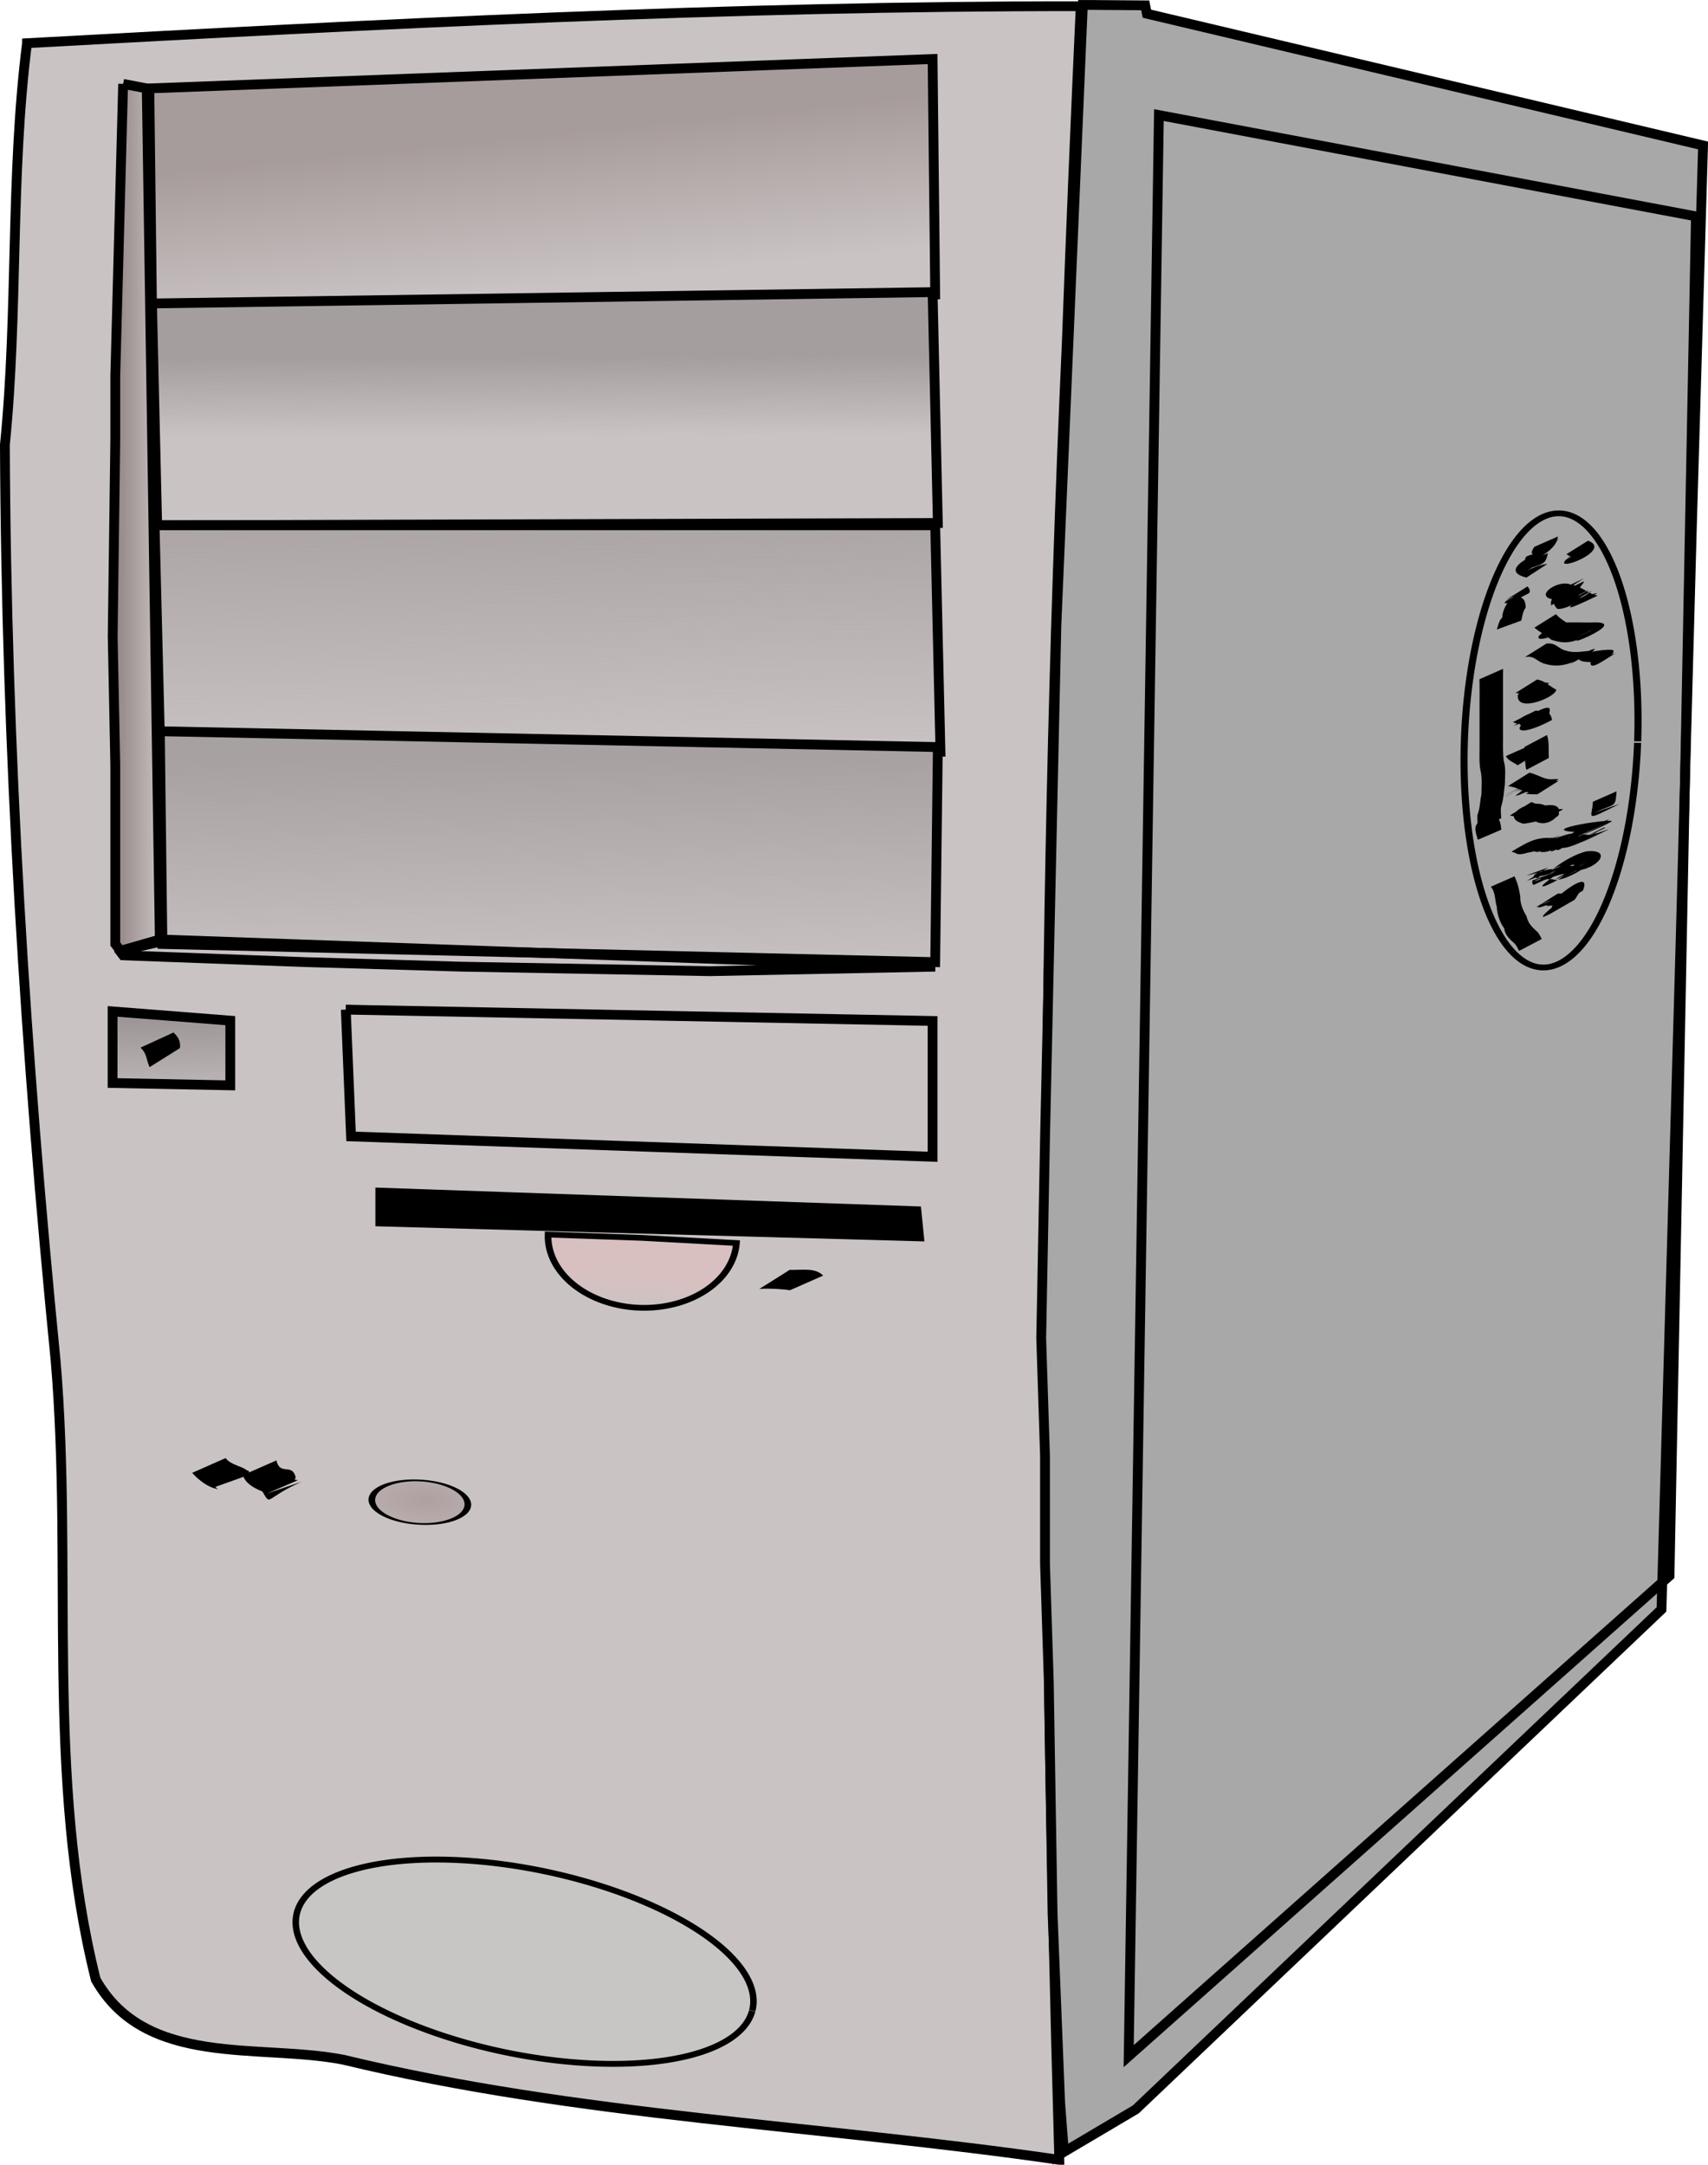 <?xml version="1.0" encoding="UTF-8" standalone="no"?>
<!-- Created with Inkscape (http://www.inkscape.org/) -->
<svg
    xmlns:inkscape="http://www.inkscape.org/namespaces/inkscape"
    xmlns:rdf="http://www.w3.org/1999/02/22-rdf-syntax-ns#"
    xmlns="http://www.w3.org/2000/svg"
    xmlns:sodipodi="http://sodipodi.sourceforge.net/DTD/sodipodi-0.dtd"
    xmlns:cc="http://web.resource.org/cc/"
    xmlns:xlink="http://www.w3.org/1999/xlink"
    xmlns:dc="http://purl.org/dc/elements/1.1/"
    xmlns:svg="http://www.w3.org/2000/svg"
    xmlns:ns1="http://sozi.baierouge.fr"
    id="svg2"
    viewBox="0 0 374.11 474.01"
    sodipodi:version="0.32"
    version="1.0"
    inkscape:version="0.44.1"
    sodipodi:docname="case_1.svg"
    sodipodi:docbase="J:\INKSCAPE\kliparty\svg\14.Vypocetni technika"
  >
  <defs
      id="defs3"
    >
    <linearGradient
        id="linearGradient6081"
        y2="68.392"
        gradientUnits="userSpaceOnUse"
        y1="68.392"
        gradientTransform="matrix(.551 0 0 8.368 -710.83 -286.46)"
        x2="2003.2"
        x1="1980.3"
        inkscape:collect="always"
      >
      <stop
          id="stop6077"
          style="stop-color:#847575"
          offset="0"
      />
      <stop
          id="stop6079"
          style="stop-color:#847575;stop-opacity:0"
          offset="1"
      />
    </linearGradient
    >
    <linearGradient
        id="linearGradient6877"
        y2="427.64"
        gradientUnits="userSpaceOnUse"
        y1="402.71"
        gradientTransform="matrix(3.791 0 0 1.217 -710.83 -286.46)"
        x2="316.86"
        x1="308.98"
        inkscape:collect="always"
      >
      <stop
          id="stop6873"
          style="stop-color:#a79c9c"
          offset="0"
      />
      <stop
          id="stop6875"
          style="stop-color:#a79c9c;stop-opacity:0"
          offset="1"
      />
    </linearGradient
    >
    <linearGradient
        id="linearGradient9953"
        y2="556.84"
        gradientUnits="userSpaceOnUse"
        y1="550.52"
        gradientTransform="scale(1.491 .671)"
        x2="345.43"
        x1="345.96"
        inkscape:collect="always"
      >
      <stop
          id="stop9949"
          style="stop-color:#d9c0c0"
          offset="0"
      />
      <stop
          id="stop9951"
          style="stop-color:#d9c0c0;stop-opacity:0"
          offset="1"
      />
    </linearGradient
    >
    <linearGradient
        id="linearGradient11529"
        y2="467.95"
        gradientUnits="userSpaceOnUse"
        y1="453.35"
        gradientTransform="matrix(3.895 0 0 1.185 -710.83 -286.46)"
        x2="305.35"
        x1="305.17"
        inkscape:collect="always"
      >
      <stop
          id="stop11525"
          style="stop-color:#a59e9e"
          offset="0"
      />
      <stop
          id="stop11527"
          style="stop-color:#a59e9e;stop-opacity:0"
          offset="1"
      />
    </linearGradient
    >
    <linearGradient
        id="linearGradient12295"
        y2="535.37"
        gradientUnits="userSpaceOnUse"
        y1="480.68"
        gradientTransform="matrix(3.951 0 0 1.168 -710.83 -286.46)"
        x2="302.9"
        x1="301.18"
        inkscape:collect="always"
      >
      <stop
          id="stop12291"
          style="stop-color:#a59e9e"
          offset="0"
      />
      <stop
          id="stop12293"
          style="stop-color:#a59e9e;stop-opacity:0"
          offset="1"
      />
    </linearGradient
    >
    <linearGradient
        id="linearGradient13061"
        y2="568.97"
        gradientUnits="userSpaceOnUse"
        y1="527.51"
        gradientTransform="matrix(3.894 0 0 1.185 -710.83 -286.46)"
        x2="304.95"
        x1="303.92"
        inkscape:collect="always"
      >
      <stop
          id="stop13057"
          style="stop-color:#a8a1a1"
          offset="0"
      />
      <stop
          id="stop13059"
          style="stop-color:#a8a1a1;stop-opacity:0"
          offset="1"
      />
    </linearGradient
    >
    <linearGradient
        id="linearGradient14592"
        y2="406.98"
        gradientUnits="userSpaceOnUse"
        y1="393.09"
        gradientTransform="matrix(2.669 0 0 1.729 -710.83 -286.46)"
        x2="414.41"
        x1="413.92"
        inkscape:collect="always"
      >
      <stop
          id="stop14588"
          style="stop-color:#999191"
          offset="0"
      />
      <stop
          id="stop14590"
          style="stop-color:#999191;stop-opacity:0"
          offset="1"
      />
    </linearGradient
    >
    <radialGradient
        id="radialGradient16898"
        fx="649.82"
        fy="308.3"
        cx="649.74"
        gradientUnits="userSpaceOnUse"
        cy="308.21"
        r="19.656"
        gradientTransform="scale(.773 1.294)"
        inkscape:collect="always"
      >
      <stop
          id="stop16894"
          style="stop-color:#afa0a0"
          offset="0"
      />
      <stop
          id="stop16896"
          style="stop-color:#afa0a0;stop-opacity:0"
          offset="1"
      />
    </radialGradient
    >
  </defs
  >
  <sodipodi:namedview
      id="base"
      bordercolor="#666666"
      inkscape:window-x="0"
      inkscape:window-y="0"
      pagecolor="#ffffff"
      inkscape:zoom="0.69749207"
      inkscape:pageshadow="2"
      borderopacity="1.0"
      inkscape:current-layer="layer5"
      inkscape:cx="526.1811"
      inkscape:guide-bbox="true"
      inkscape:cy="396.48048"
      inkscape:document-units="px"
      inkscape:window-width="1016"
      inkscape:pageopacity="0.0"
      inkscape:window-height="694"
      showguides="true"
  />
  <g
      id="layer4"
      inkscape:label="mechaniky"
      inkscape:groupmode="layer"
      transform="translate(-357.53 -172.57)"
    >
    <path
        id="path9955"
        sodipodi:rx="0.49652228"
        sodipodi:ry="0"
        style="stroke:black;stroke-miterlimit:6;stroke-width:.63;fill:#d9c0c0"
        sodipodi:type="arc"
        sodipodi:start="0"
        sodipodi:cy="377.16452"
        sodipodi:cx="445.38046"
        sodipodi:end="3.1168217"
        d="m445.88 377.16a0.497 0 0 0 1 -1 0h0.5z"
    />
  </g
  >
  <g
      id="layer5"
      inkscape:label="zbytek"
      inkscape:groupmode="layer"
      transform="translate(-357.53 -172.57)"
    >
    <g
        id="g2058"
        inkscape:export-ydpi="90"
        inkscape:export-xdpi="90"
        inkscape:export-filename="/windows/E/Projekt_Kliparty/9.C prace/TomFojtu/case.png"
      >
      <path
          id="path1335"
          style="fill-rule:evenodd;stroke:black;stroke-width:2.148px;fill:#cac3c3"
          d="m363.45 182.03c-3.7 29.17-1.91 58.72-4.85 87.93 0.28 66.99 4.51 133.91 11.11 200.55 3.85 45.11-2.31 91.11 8.79 135.52 10.94 19.42 35.89 13.96 54.29 17.57 51.35 12.41 104.58 14.31 156.76 21.91-3.81-132.59-4.36-265.31 1.64-397.85 0.9-24.58 1.93-49.15 3.05-73.73-77-0.06-153.93 3.89-230.79 8.1z"
      />
      <path
          id="path1338"
          sodipodi:nodetypes="ccccccccccccccccccc"
          style="fill-rule:evenodd;fill-opacity:.994;stroke:black;stroke-width:2.148px;fill:#a8a8a8"
          d="m590.56 643.78l15.74-9.31 115.15-109.48 4.14-144.54 2.49-91.6 2.48-84.43-121.82-28.85-0.37-1.83-12.16-0.09h-1.5l-5.8 135.95-2.49 112.35-0.83 43.65 0.83 25.76v23.61l0.83 25.76 0.83 50.81 1.66 41.5 0.82 10.74z"
      />
      <path
          id="path2127"
          style="stroke:black;stroke-width:2.148px;fill:none"
          d="m729 219.95l-117.63-22.18-6.62 425.04 118.46-105.18 5.79-297.68z"
      />
      <path
          id="path5248"
          sodipodi:rx="7.706181"
          sodipodi:ry="24.910677"
          style="fill-opacity:.006;stroke:black;stroke-miterlimit:6;stroke-width:.63;fill:#9a9591"
          sodipodi:type="arc"
          d="m616.49 311.29a7.706 24.911 0 1 1 0 -0.17"
          sodipodi:open="true"
          transform="matrix(2.461 .047 -.073 1.996 -778.24 -315.08)"
          sodipodi:cy="311.29385"
          sodipodi:cx="608.78827"
          sodipodi:end="6.276392"
          sodipodi:start="0"
      />
      <path
          id="path5254"
          style="fill:black"
          d="m686.76 319.02c-0.04 1.73-0.02 3.47-0.02 5.2v5.01 5c-0.03 1.64-0.03 3.32 0.14 4.91 0.53 1.6 0.28 3.42 0.27 5.11-0.23 1.64-0.26 3.18-0.77 4.77-0.25 0.88-0.04 1.83-0.05 2.75l-5.15 2.25c0.02-1-0.09-1.99-0.05-2.97 0.61-1.6 0.55-2.99 0.88-4.54 0.02-1.63 0.18-3.37-0.13-4.91-0.39-1.63-0.29-3.39-0.28-5.1v-5.01-5.01c0-1.73 0.03-3.45-0.02-5.18l5.18-2.28z"
      />
      <path
          id="path5256"
          style="fill:black"
          d="m681.61 353.66c3.52-2.51 4.44-2.93 4.76 0.59l-5.15 2.2c-1.06-3.46-1.02-3.99 5.1-5.74l-4.71 2.95z"
      />
      <path
          id="path5258"
          style="fill:black"
          d="m689.25 364.46c0.68 1.39 1.07 2.98 1.27 4.46-0.05 1.42 0.55 2.97 1.38 4.28 0.29 1.49 1.18 2.37 2.32 3.39 0.43 0.39 0.75 1.1 0.99 1.6l-4.95 2.6c-0.34-0.57-0.53-1.21-1.03-1.65-1.11-0.97-2.09-1.92-2.22-3.27-1.05-1.43-1.55-3.14-1.63-4.73-0.44-1.4-0.24-3.12-1.31-4.4l5.18-2.28z"
      />
      <path
          id="path5260"
          style="fill:black"
          d="m698.74 368.24c2.66 0.13 3.49-0.87-3.33 2.22-2.57 1.17 10.53-4.25 8-3.01-1.56 0.76-3.12 1.53-4.69 2.29 0.06-0.08 0.11-0.15 0.17-0.23 0.36-1.68 6.12-5.14 3.78-1.19-12.59 5.2 7.11-2.15-5.32 2.99 1.61-3.19 3.69-3.32 6.59-4.42-14.34 8.53-0.62-0.44-4.12 2.69l-5.41 1.82c3.99-2.93 12.72-5.96 4.3-2.44 8.23-5.21 5.61-2.5 3.91 0.36-0.09 0.1-0.18 0.21-0.27 0.32-1.72 0.99-3.45 1.98-5.17 2.97-5.58 2.96 4.05-4.35 4.68-4.72 1.46-0.85-3.01 1.56-4.52 2.34 1.75-1.89 8.83-7.48 6.9-2.65-1.8 1.01-3.86 3.14-6.23 3.25-0.57 0.02-2.18 0.23-1.7-0.02 10.35-5.57 1.42 0.37-2.27 0.38l4.7-2.95z"
      />
      <path
          id="path5262"
          style="fill:black"
          d="m696.67 362.51c-11.42 4.17 1.18-0.38 5.58-0.34 6.22-1.43-13.24 7.54 2.33-0.52 1.56-0.81-3.16 1.56-4.76 2.31-0.45 0.21 0.78-0.59 1.12-0.92 1.47-1.41 3.8-1.92 5.72-2.84-5.15 2.78-1.7 1.64-6.22 1.69 3.1-2.72 5.94-1.6-3.42 2.48 1.96-2.15 9.07-3-1.77 0.88-1.67 0.6 6.19-3.22 4.76-2.26-14.58 9.8 11.37-3.85-6 2.97-1.65 0.65 6.15-3.27 4.76-2.27-1.55 1.11-3.49 1.74-5.23 2.61-0.51 0.13-0.37-0.91-0.37-0.92l5.34-1.95c-0.15-0.09-0.43-0.06-0.45-0.26-12.12 6.11 0.09-0.07 0.56-0.21 1.7-0.51-3.1 1.58-4.64 2.39-1.79 0.94 4.11-1.42 5.32-2.9 1.04-1.27-6.38 2.91-4.69 2.35 16.63-5.47-11.5 4.03 6.99-3.49-8.91 5.02-0.85-1.51 3.53-2.33 5.85-0.52 2.36 4.13-3.01 4.28 11.69-6.02-1.59 1.18-2.11 1.46-1.55 0.8 3.08-1.62 4.65-2.41 2.24-1.12-4.78 3.81-7.08 2.78-12.66-0.01 9.58-5.17-5.61 0.37l4.7-2.95z"
      />
      <path
          id="path5264"
          style="fill:black"
          d="m694.19 356.43c3.14 0.22 5.58-1.18-2.13 2.27-1.87 0.84 3.67-1.81 5.46-2.77 1.54-0.83-3.15 1.55-4.75 2.3-1.98 0.94 8.02-3.58 6.09-2.56-1.54 0.82-3.19 1.48-4.78 2.22 1.18-1.04 14.77-5.53 2.96-0.26-1.98 0.89 7.82-3.73 5.92-2.71-1.38 0.74-2.87 1.33-4.31 1.99 2.43-2.06 13.3-5.55 2.53-0.73-2 0.9 7.8-3.9 5.83-2.96-1.3 0.62-2.72 1.04-4.07 1.56-9.87-0.47 9.13-3.24 7.51-2.29-1.98 1.17-8.48 3.86-6.38 2.87 10.58-4.98 0.88-0.47-1.41 0.5-6.29 1.41 15.05-5.59-2.06 0.78-1.67 0.62 3.16-1.56 4.77-2.3 2.2-1.02-4.19 2.38-6.41 3.37 1.59-0.75 6.15-3.26 4.77-2.25-8.5 6.27-3.22 1.32-6.47 2.75-0.4 0.18-1.75 0.37-1.36 0.16 7.17-3.76 5.51-2.26-0.66 0.41-1.63 0.71 3.16-1.55 4.76-2.3 1.88-0.87-3.72 1.79-5.61 2.66-4.06-0.82-9.04 2.02-0.59-2.38 10.54-2.32-9.95 5.98 5.44-0.77 2.83 0.39 4.05-0.79-3.02 2.36-2.22 0.99 9-3.71 6.86-2.6-9.52 4.96-2.39 1.09 1.13-0.48 2.72 0.36 3.03-0.52-3.43 2.36-2.1 0.94 8.4-3.71 6.39-2.64-9.74 5.15-1.9 0.5 1.1-0.87 1.61-0.73-3.16 1.52-4.75 2.27 1.75-0.85 3.5-1.71 5.25-2.57 0.14 0 0.53-0.04 0.41 0.02-1.59 0.75-3.18 1.51-4.77 2.27 0.08-0.06 0.16-0.12 0.23-0.17l5.4-1.83c-2.82 1.4-11.23 5.53-1.12 0.47-2.05 0.99-7.77 4.02-9.37 3.63-0.12 0.03-0.23 0.06-0.35 0.09 1.55-0.8 3.11-1.6 4.66-2.4 1.83-0.9-3.58 1.92-5.47 2.73-2.36 1.01-1.22-0.12 3.36-2.41 0.2-0.1-5.17 3.94-7.17 2.7 10.47-5.69-1.5 2.29-5.96 0.13 4.42-2.63 5.67-3.3 10.39-2.91-1.55 0.78-3.11 1.55-4.64 2.35-1.81 0.94 3.67-1.79 5.46-2.75 1.54-0.83-3.11 1.6-4.68 2.39-2.16 1.08 4.23-2.44 6.64-2.98 1.37-0.31-4.79 2.53-3.46 2.12 1.89-0.58 3.51-1.68 5.27-2.53-11.5 5.87 0.55-0.56 1.59-1.14 1.53-0.83-3.1 1.58-4.66 2.37-2.2 1.1 4.28-2.99 6.83-2.99 0.14-0.01 0.27-0.02 0.41-0.02-1.56 0.81-3.12 1.63-4.67 2.45-2.17 1.13 8.62-4.58 6.59-3.27-1.61 1.03-11.54 6.59-1.36 0.8-2.74 1.6-11.92 6.26-1.59 1.17 2.14-1.06-8.8 3.88-6.71 2.73 7.56-4.15 5.59-2.84 3.89-2.01-2.29 1.23-11.9 5.95-1.34 0.68 2.36-1.18-9.85 4.02-7.53 2.78 1.54-0.82 3.11-1.57 4.67-2.36-0.08 0.05-0.16 0.1-0.24 0.16-17.34 8.13 10.56-5.41-6.53 2.9-1.57 0.77 3.09-1.62 4.65-2.41 1.42-0.71-6.41 4.17-8.12 2.8l4.71-2.95z"
      />
      <path
          id="path5266"
          style="fill:black"
          d="m692.94 348.2c2.24 0.87 2.7 1.08 5.19 1.08 3.61 3.63-5.14 2.46-7.11 2.27-4.26-0.85 2.69-1.9 4.96-1.45-0.47 0.28 2.21-0.37 1.72-0.12-10.61 5.47-1.39-0.89 2.23-0.19l-4.96 2.68c6.67-4.46 3.76-0.46-3.74 0.48-5.62-1.51 1.46-5.67 4.75-4 6.33-0.95 1.43 5.96-2.52 3.24-2.39 0.1-3.08-0.69-5.22-1.04l4.7-2.95z"
      />
      <path
          id="path5268"
          style="fill:black"
          d="m711.61 345.85c-0.22 3.72-0.44 2.63-4.63 4.59l5.35-1.85c-8.12 4.01-6.04 3.19-5.9-0.46l5.18-2.28z"
      />
      <path
          id="path5270"
          style="fill:black"
          d="m692.53 341.76c2.2 0.52 3.27 1.71 5.58 1.4 0.28-0.01 0.55 0.02 0.82 0.03l-4.67 2.92c-0.26 0.01-0.52-0.02-0.78 0.02-2.27 0.16-3.42-1.24-5.66-1.42l4.71-2.95z"
      />
      <path
          id="path5272"
          style="fill:black"
          d="m692.15 344.42c0.06 0.07 0.19 0.07 0.29 0.11-1.65 0.76-3.24 1.63-4.94 2.3-2.57 1.01 10.14-4.29 7.65-3.14-10.21 4.69-1.44 0.92 1.28-0.23 0.82 0.21 1.66 0.11 2.49 0.1l-4.65 2.94c-0.84 0-1.67-0.01-2.5-0.1 1.4-0.75 5.67-2.91 4.21-2.25-16.18 7.31 5-3.36-9.02 2.55l5.19-2.28z"
      />
      <path
          id="path5274"
          style="fill:black"
          d="m696.37 333.52c0.57 1.56 0.27 3.51 0.42 5.01l-4.94 2.62c-0.44-1.59-0.15-3.39-0.42-5.01l4.94-2.62z"
      />
      <path
          id="path5276"
          style="fill:black"
          d="m692.56 335.84c0.07 0.62 1.58 1.05 2.11 1.42l-4.71 2.88c-0.92-0.63-2.19-1.06-2.58-2.02l5.18-2.28z"
      />
      <path
          id="path5280"
          style="fill:black"
          d="m693.77 328.52c-10.87 6.65 2.82-4.67 3.7 1.71-8.18 4.4-10.07 1.74-1.52-2.12-1.58 0.77-3.13 1.57-4.73 2.3-1.9 0.86 5.69-4.31 5.76-2.46 0.11 3.44-5.81 3.76-8.07 2.75l5-2.54c4.38 0.37-8.99 6.21 2.84 0.1 0.09-0.04-0.16 0.09-0.24 0.14-1.7 0.93-3.4 1.86-5.1 2.8 2.89-1.7 7.72-2.92 0.68 0.97-0.17-0.56-2.13-0.79-1.56-1.1 9.59-5.16 2.03-0.61-1.46 0.41l4.7-2.96z"
      />
      <path
          id="path5282"
          style="fill:black"
          d="m694.19 321.37c1.81 0.29 2.68 1.44 4.22 2.23-0.17 1.73-8.98 5.2-8.41 1.09 2.12-2.1 4.2-3.04 6.87-2.55l-4.71 2.86c1.05-0.74 1.8-2.16 3.16-2.22 1.14 0.8 6.11 0.56-1.81 3.45-1.48-0.69-2.22-1.86-4.03-1.91l4.71-2.95z"
      />
      <path
          id="path5284"
          style="fill:black"
          d="m696.26 313.5c2.15-0.26 2.51 1.15 4.29 1.54 3.1 1.17 9.34-1.76 0.2 2.5-2.75-0.58 7.58-3.14 10.12-2.63 0.6 1.51-2.98 1.94-4.67 2.58l5.34-1.91c-1.77 0.79-5.96 4.3-5.61 1.95-8.73 0.01 9.1-6.62-4.26 0.32-1.47 0.76 6.26-3.68 4.43-2.22-3.57 1.78-6.35 3.47-10.29 2.27-1.81-0.55-2.13-1.84-4.26-1.45l4.71-2.95z"
      />
      <path
          id="path5286"
          style="fill:black"
          d="m698.33 307.06c1.05 1.2 2.62 1.93 3.85 2.91 3.52 1.11 8.22-1.29 0.02 2.39 10.68-4.73 2.56-0.59-0.93-0.56-1.92-0.03-3.84-0.02-5.76-0.02 0.21-1.11 10.21-4.2 0.28 0.43l5.32-1.93c-8.03 4.15-9.25 1.61-0.94-1.42 1.93 0 3.85-0.02 5.78 0.02 10.8-0.63-12.55 8.12 1.6 1.56-4.19 2.14-6.04 3.65-10.23 2.21-1.15-0.93-2.57-1.69-3.7-2.64l4.71-2.95z"
      />
      <path
          id="path5288"
          style="fill:black"
          d="m699.84 302.14c8.68-4.35 2.38-1.31 3.45 0.83 2.27-0.68 2.85-1.01-3.73 2-2 0.91 3.92-2 5.82-3.08 1.49-0.86-3.11 1.54-4.68 2.29-1.95 0.92 8.34-2.51 6.41-1.57-1.66 0.8-3.33 1.58-5 2.37-1.33 0.63-2.62-0.81-4.02-1.12-5.77-0.58 2.75-5.9 4.55-2.24 0 0.27-0.37 0.44-0.56 0.66l-4.83 2.88c0.08-0.48-0.18-0.68 0.22-1.33-2.39-1.59 2.92-4.14 5.25-2.93 1.67 0.46 2.95 1.81 4.76 2.09-17.21 8.38 9.42-7.26-6.61 1.99-1.47 0.85 3-1.59 4.53-2.34 2.24-1.11-4.21 3.6-6.77 3.26-2.99-3.11 2.88-5.21 5.91-6.72l-4.7 2.96z"
      />
      <path
          id="path5290"
          style="fill:black"
          d="m698.77 290.04c-0.42 4.88-12.45 7.22-2.19 3.68-0.6 2.6-0.84 2.19-5.88 3.91-1.68 0.57 6.21-3.19 4.76-2.26-9.51 6.11-2.82 0.9 0.98 0.7l-4.58 2.98c-9.11-2.29 12.17-9.18-1.15-2.01-0.4 0.22 1.24-0.98 0.77-1.03 0.05-2.81 0.83-0.75 5.38-3.98 7.12-5.04-6.73 5.7-3.27 0.29l5.18-2.28z"
      />
      <path
          id="path5292"
          style="fill:black"
          d="m705.37 290.96c6.72 2.55-14.06 9.31-0.62 1.21l-4.54 3.16c9.87-6.03 3.46 1.31 0.45-1.42l4.71-2.95z"
      />
      <path
          id="path5294"
          style="fill:black"
          d="m692.11 300.97c0.31 0.4 0.9 1.18 0.15 1.58-11.28 6.01-0.5-3.32-0.55 3.07-0.63 0.83-0.73 1.85-0.97 2.84l-5.35 1.95c0.21-0.54 0.51-2.21 1.17-2.55 0.29-5.9 9.3-7.5 0.85-3.93l4.7-2.96z"
      />
      <path
          id="path5299"
          style="fill-rule:evenodd;stroke:black;stroke-width:2.148px;fill:url(#linearGradient6081)"
          d="m384.5 190.94l-1.72 63.94v13.88l-0.57 43.12 0.57 28.25v39.15l1.15 1.49 8.61-1.98-2.87-186.86-5.17-0.99z"
      />
      <path
          id="path6083"
          style="fill-rule:evenodd;stroke:black;stroke-width:2.148px;fill:url(#linearGradient6877)"
          d="m562.37 237.04l-171.55 2.47-0.58-47.58 171.56-6.44 0.57 51.55z"
      />
      <path
          id="path6879"
          style="fill-rule:evenodd;stroke:black;stroke-width:2.148px;fill:url(#linearGradient11529)"
          d="m390.82 239.02l170.98-2.48 1.15 50.55-170.99 0.5-1.14-48.57z"
      />
      <path
          id="path6881"
          style="fill-rule:evenodd;stroke:black;stroke-width:2.148px;fill:url(#linearGradient12295)"
          d="m562.37 287.59l1.15 49.56-170.98-3.96-1.15-45.6h170.98z"
      />
      <path
          id="path6883"
          style="fill-rule:evenodd;stroke:black;stroke-width:2.148px;fill:url(#linearGradient13061)"
          d="m392.54 332.69l0.57 46.59 169.26 3.97 0.58-47.09-170.41-3.47z"
      />
      <path
          id="path6885"
          style="stroke:black;stroke-width:2.148px;fill:none"
          d="m433.27 393.65l1.15 27.76 127.38 4.46v-29.74l-128.53-2.48z"
      />
      <path
          id="path6887"
          style="stroke:black;stroke-width:2.148px;fill:none"
          d="m392.54 378.29l-8.61 2.48-0.57-0.5 1.14 1.49 40.17 1.49 33.85 0.99 54.51 0.99 49.34-0.99-169.83-5.95z"
      />
      <path
          id="path6895"
          style="fill-rule:evenodd;stroke:black;stroke-width:1.947px;fill:black"
          d="m440.73 433.62v6.52l118.2 3.26-0.57-5.7-117.63-4.08z"
      />
      <path
          id="path9173"
          sodipodi:rx="8.9374008"
          sodipodi:ry="7.696095"
          style="stroke:black;stroke-miterlimit:6;stroke-width:.63;fill:url(#linearGradient9953)"
          sodipodi:type="arc"
          d="m533.76 365.74a8.937 7.696 0 0 1 -17.87 0.2l8.93-0.2z"
          transform="matrix(2.307 .126 -.146 1.992 -659.15 -351.05)"
          sodipodi:cy="365.74451"
          sodipodi:cx="524.82404"
          sodipodi:end="3.1168217"
          sodipodi:start="0"
      />
      <path
          id="path13826"
          style="fill-rule:evenodd;stroke:black;stroke-width:2.148px;fill:url(#linearGradient14592)"
          d="m382.19 394.04l25.78 2.02v14.17l-25.78-0.51v-15.68z"
      />
      <path
          id="path13824"
          style="fill:black"
          d="m390.29 406.24c-0.83-1.93-0.55-2.92-1.98-4.27l7.22-3.31c1.04 0.98 1.6 1.92 1.41 3.41l-6.65 4.17z"
      />
      <path
          id="path15356"
          style="fill:black"
          d="m406.94 491.85c1.1 1.51 3.72 1.81 4.64 2.67 0.78 0.15 0.28 0.36 0.73 0.91l-7.62 2.73c0.05 0.13 1.04 0.77 0.17 0.39-1.74-0.32-3.87-1.9-5.24-3.47l7.32-3.23z"
      />
      <path
          id="path15358"
          style="fill:black"
          d="m418.07 492.36c0.8 3.49 3.45 0.42 4.24 3.76-0.58 0.76 0.28 0.39 0.43 0.59-2.26 0.97-4.53 1.94-6.79 2.91l7.6-2.57c-8.22 3.67-6.55 5.45-8.55 2.11-0.56-0.23-3.72-1.38-4.25-3.58l7.32-3.22z"
      />
      <path
          id="path15360"
          sodipodi:rx="4.5620313"
          sodipodi:ry="7.8568316"
          style="stroke:black;stroke-miterlimit:6;stroke-width:.63;fill:url(#radialGradient16898)"
          sodipodi:type="arc"
          d="m506.39 399.66a4.562 7.857 0 1 1 0 -0.02"
          sodipodi:open="true"
          transform="matrix(2.304 .152 -.053 .602 -685.54 184.64)"
          sodipodi:cy="399.66113"
          sodipodi:cx="501.82343"
          sodipodi:end="6.2801243"
          sodipodi:start="0"
      />
      <path
          id="path16900"
          sodipodi:rx="22.683432"
          sodipodi:ry="9.8844004"
          style="stroke:black;stroke-miterlimit:6;stroke-width:.63;fill:#c8c5c5"
          sodipodi:type="arc"
          d="m536.29 449.08a22.683 9.884 0 1 1 0 -0.03"
          sodipodi:open="true"
          transform="matrix(2.198 .473 -.523 1.986 -421.61 -532.65)"
          sodipodi:cy="449.08313"
          sodipodi:cx="513.60864"
          sodipodi:end="6.2801243"
          sodipodi:start="0"
      />
      <path
          id="path17660"
          sodipodi:rx="2.6611848"
          sodipodi:ry="2.0275693"
          style="stroke:black;stroke-miterlimit:6;stroke-width:.63;fill:#c8c5c5"
          sodipodi:type="arc"
          d="m496.75 393.32"
          sodipodi:open="true"
          transform="matrix(2.016 0 0 1.456 -565.84 -72.809)"
          sodipodi:cy="393.32498"
          sodipodi:cx="494.09332"
          sodipodi:end="6.2801243"
          sodipodi:start="0"
      />
      <path
          id="path17664"
          style="fill:black"
          d="m530.49 450.64c3.07 0.04 5.61-0.49 7.34 1.25l-7.26 3.2c-1.32-0.22-4.64-0.46-6.73-0.27l6.65-4.18z"
      />
    </g
    >
  </g
  >
</svg
>
